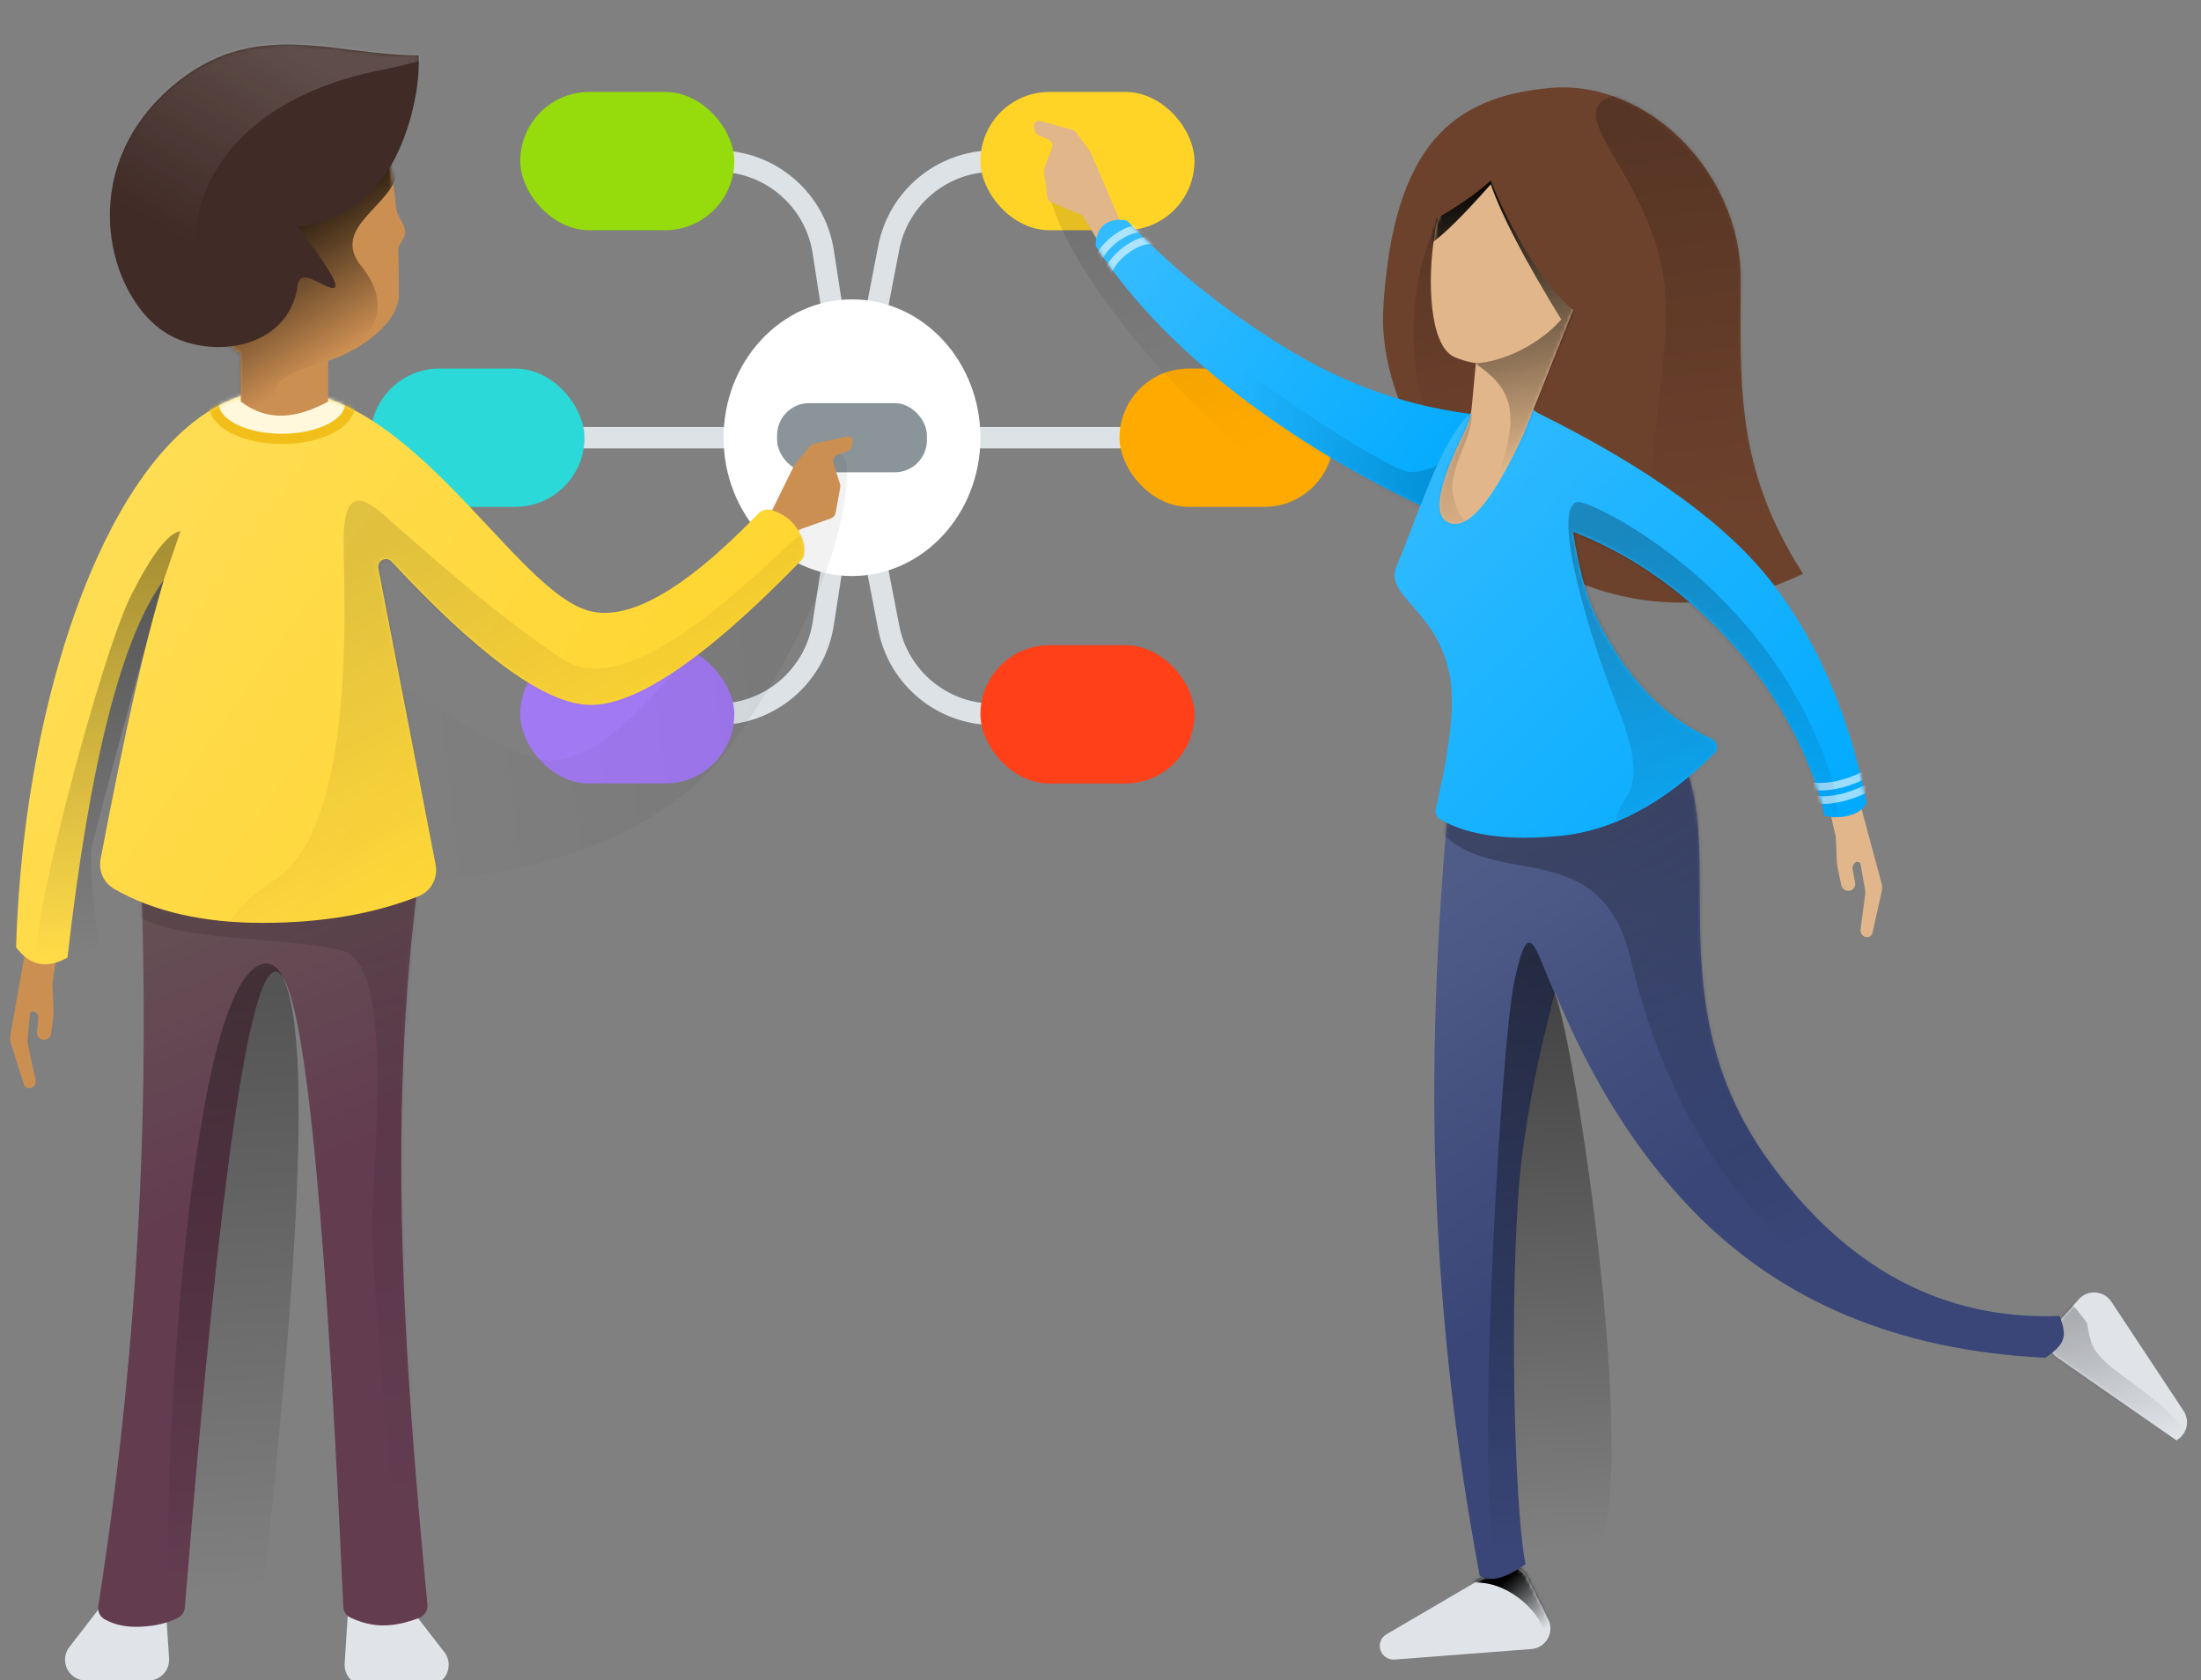 <?xml version="1.0" encoding="UTF-8"?> <svg xmlns="http://www.w3.org/2000/svg" xmlns:xlink="http://www.w3.org/1999/xlink" viewBox="0 0 617 471" width="100%" height="100%"><rect x="0" y="0" width="617" height="471" fill="#808080" stroke="none"/><defs><path id="mm-reseller-page-a" d="M117.982,136.826 C98.688,106.757 100.508,83.46 100.508,53.999 C100.508,24.537 74.495,-1.803 47.076,0.654 C19.658,3.111 3.136,16.798 0.324,62.071 C-2.488,107.344 55.66,166.735 117.982,136.826 Z"></path><linearGradient id="mm-reseller-page-b" x1="41.54%" x2="49.189%" y1="7.331%" y2="90.182%"><stop offset="0%"></stop><stop offset="100%" stop-opacity="0"></stop></linearGradient><linearGradient id="mm-reseller-page-d" x1="41.668%" x2="49.201%" y1="7.331%" y2="90.182%"><stop offset="0%"></stop><stop offset="100%" stop-opacity="0"></stop></linearGradient><linearGradient id="mm-reseller-page-e" x1="12.413%" x2="46.396%" y1="25.372%" y2="73.193%"><stop offset="0%"></stop><stop offset="100%" stop-opacity="0"></stop></linearGradient><linearGradient id="mm-reseller-page-g" x1="3.977%" x2="100%" y1="23.947%" y2="76.053%"><stop offset="0%" stop-color="#3BF"></stop><stop offset="100%" stop-color="#0AF"></stop></linearGradient><path id="mm-reseller-page-f" d="M134.932,76.865 C114.758,76.48 95.592,71.526 77.435,62.005 C59.278,52.484 43.068,40.966 28.804,27.451 C26.087,27.088 23.954,27.621 22.405,29.051 C20.856,30.481 20.217,32.507 20.485,35.13 C31.505,50.266 46.862,64.343 66.557,77.362 C86.252,90.381 108.648,101.259 133.745,109.996 L134.932,76.865 Z"></path><linearGradient id="mm-reseller-page-i" x1="85.045%" x2="46.396%" y1="61.831%" y2="64.755%"><stop offset="0%"></stop><stop offset="100%" stop-opacity="0"></stop></linearGradient><path id="mm-reseller-page-j" d="M0.96,25.915 C1.524,27.608 3.167,28.699 4.946,28.562 L43.291,25.612 C46.462,25.368 48.835,22.6 48.591,19.429 C48.534,18.686 48.333,17.961 48,17.295 L42.104,5.502 C40.682,2.658 37.222,1.504 34.378,2.927 C34.264,2.983 34.153,3.044 34.044,3.108 L2.619,21.502 C1.093,22.396 0.4,24.237 0.96,25.915 Z"></path><linearGradient id="mm-reseller-page-k" x1="12.413%" x2="46.396%" y1="39.532%" y2="59.858%"><stop offset="0%"></stop><stop offset="100%" stop-opacity="0"></stop></linearGradient><path id="mm-reseller-page-m" d="M4.344,13.381 L11.34,5.562 C13.461,3.192 17.102,2.99 19.472,5.111 C19.839,5.439 20.163,5.814 20.435,6.225 L40.711,36.874 C42.444,39.494 41.758,43.018 39.17,44.797 C39.018,44.902 38.865,45.007 38.713,45.112 C27.593,37.392 16.472,29.672 5.352,21.952 C2.739,20.138 2.092,16.55 3.905,13.937 C4.04,13.743 4.187,13.557 4.344,13.381 Z"></path><linearGradient id="mm-reseller-page-n" x1="12.413%" x2="46.396%" y1="12.906%" y2="84.931%"><stop offset="0%"></stop><stop offset="100%" stop-opacity="0"></stop></linearGradient><linearGradient id="mm-reseller-page-q" x1="50%" x2="70.359%" y1="0%" y2="42.456%"><stop offset="0%" stop-color="#505C88"></stop><stop offset="100%" stop-color="#394677"></stop></linearGradient><path id="mm-reseller-page-p" d="M31.294,7.134 C43.855,-3.595 55.823,-0.31 67.199,16.991 C84.263,42.942 60.816,87.578 93.505,133.236 C115.298,163.675 142.552,178.283 175.268,177.059 C177.449,182.68 177,184.874 171.294,188.772 C130.057,186.792 97.041,172.957 72.247,147.269 C56.77,131.233 43.973,110.912 33.855,86.306 C28.001,108.54 24.54,127.857 23.474,144.256 C20.914,183.609 23.047,235.76 25.607,246.638 C19.848,250.69 15.558,251.757 12.738,249.837 C6.087,214.44 2.034,179.033 0.58,143.617 C-0.874,108.2 0.406,70.021 4.419,29.077 L4.419,29.077 L25.535,15 L27.082,17.032 Z"></path><linearGradient id="mm-reseller-page-r" x1="12.413%" x2="46.396%" y1="18.148%" y2="79.995%"><stop offset="0%"></stop><stop offset="100%" stop-opacity="0"></stop></linearGradient><linearGradient id="mm-reseller-page-t" x1="48.656%" x2="49.871%" y1="7.331%" y2="90.182%"><stop offset="0%"></stop><stop offset="100%" stop-opacity="0"></stop></linearGradient><linearGradient id="mm-reseller-page-v" x1="3.977%" x2="100%" y1="7.476%" y2="92.524%"><stop offset="0%" stop-color="#3BF"></stop><stop offset="100%" stop-color="#0AF"></stop></linearGradient><path id="mm-reseller-page-u" d="M39.963,2.9 L40.174,3.075 C71.607,18.611 93.616,34.566 106.201,50.941 C118.964,67.547 127.756,88.059 132.578,112.477 C131.725,114.183 130.125,115.356 127.779,115.996 C123.492,117.165 120.74,115.996 120.74,115.996 C120.74,115.996 116.278,90.394 92.585,65.445 C80.025,52.219 65.921,42.564 50.273,36.481 C51.641,45.035 53.492,53.9 57.392,61.606 C65.497,77.624 75.873,88.491 88.518,94.206 L89.095,94.463 C90.39,95.029 90.981,96.538 90.414,97.833 C90.286,98.127 90.103,98.395 89.875,98.621 C75.798,112.641 61.344,120.352 46.514,121.755 C32.179,123.111 21.187,121.652 13.537,117.378 L13.138,117.151 C12.051,116.519 11.507,115.249 11.8,114.027 C15.809,97.328 17.142,85.08 15.799,77.283 C12.557,58.451 -2.757,54.567 0.762,46.249 C2.377,42.431 3.995,38.202 5.648,33.904 L6.326,32.142 C6.402,31.946 6.477,31.75 6.553,31.554 L7.009,30.378 C12.49,16.271 18.448,2.419 26.038,0.817 C32.372,-0.52 36.787,0.388 39.963,2.9 Z"></path><linearGradient id="mm-reseller-page-x" x1="29.666%" x2="48.05%" y1="7.331%" y2="90.182%"><stop offset="0%"></stop><stop offset="100%" stop-opacity="0"></stop></linearGradient><path id="mm-reseller-page-y" d="M24.338,0 C37.06,0 47.373,10.17 47.373,22.716 C47.373,27.839 45.653,32.567 42.751,36.367 L42.894,36.473 L40.554,40.722 L26.355,76.178 C17.971,94.5 11.113,102.808 5.781,101.102 C0.773,99.499 2.156,90.906 9.928,75.323 C10.986,73.201 11.642,70.902 11.863,68.541 L13.011,56.251 C11.04,55.943 9.079,55.397 7.164,54.598 L7.164,54.598 L6.939,54.498 C-0.161,51.156 -0.554,32.558 1.403,20.577 C2.495,9.035 12.347,0 24.338,0 Z"></path><linearGradient id="mm-reseller-page-z" x1="37.528%" x2="48.804%" y1="7.331%" y2="90.182%"><stop offset="0%"></stop><stop offset="100%" stop-opacity="0"></stop></linearGradient><linearGradient id="mm-reseller-page-B" x1="42.211%" x2="49.253%" y1="7.331%" y2="90.182%"><stop offset="0%"></stop><stop offset="100%" stop-opacity="0"></stop></linearGradient><linearGradient id="mm-reseller-page-C" x1="88.728%" x2="41.959%" y1="48.579%" y2="51.664%"><stop offset="0%"></stop><stop offset="100%" stop-opacity="0"></stop></linearGradient><linearGradient id="mm-reseller-page-E" x1="50%" x2="57.225%" y1="0%" y2="42.456%"><stop offset="0%" stop-color="#665255"></stop><stop offset="100%" stop-color="#633C50"></stop></linearGradient><path id="mm-reseller-page-D" d="M53.64,0 L53.533,0.932 L91.08,4.32 C81.2,71.98 85.624,140.311 92.083,208.737 C92.214,210.123 92.396,212.028 92.628,214.451 L92.628,214.451 C92.782,216.057 91.848,217.569 90.344,218.152 C86.672,219.573 83.317,220.284 80.28,220.284 C77.213,220.284 74.148,219.559 71.085,218.11 L71.085,218.11 C69.879,217.539 69.088,216.348 69.029,215.015 C68.916,212.471 68.828,210.502 68.765,209.107 C63.581,94.398 57.34,37.044 50.04,37.044 C42.74,37.044 34.432,94.411 25.118,209.145 C25.003,210.572 24.839,212.602 24.628,215.236 L24.628,215.236 C24.528,216.475 23.797,217.575 22.693,218.146 C19.853,219.614 16.368,220.447 12.24,220.644 C8.272,220.833 4.899,220.137 2.121,218.555 L2.121,218.555 C0.822,217.816 0.115,216.35 0.345,214.872 C0.806,211.918 1.159,209.622 1.405,207.984 C11.386,141.454 15.316,72.314 11.88,0 L53.64,0 Z"></path><linearGradient id="mm-reseller-page-F" x1="41.454%" x2="49.181%" y1="7.331%" y2="90.182%"><stop offset="0%"></stop><stop offset="100%" stop-opacity="0"></stop></linearGradient><linearGradient id="mm-reseller-page-I" x1="0%" x2="100%" y1="23.464%" y2="76.536%"><stop offset="0%" stop-color="#FFDE59"></stop><stop offset="100%" stop-color="#FFD426"></stop></linearGradient><path id="mm-reseller-page-H" d="M159.48,62.253 C170.75,66.221 186.958,57.234 208.104,35.294 L208.104,35.294 C209.047,34.315 210.461,33.951 211.759,34.352 C214.743,35.274 217.058,36.892 218.704,39.204 C220.422,41.617 221.159,44.044 220.917,46.487 L220.917,46.487 C220.837,47.297 220.484,48.057 219.916,48.641 C192.703,76.64 172.558,90.058 159.48,88.893 C147.154,87.795 129.073,74.423 105.237,48.777 C104.425,47.903 103.058,47.853 102.184,48.665 C101.638,49.172 101.392,49.925 101.534,50.657 L117.598,133.758 C118.322,137.505 116.272,141.236 112.72,142.632 C100.131,147.582 85.598,150.057 69.12,150.057 C52.447,150.057 38.579,146.889 27.517,140.555 L27.517,140.555 C24.585,138.876 23.041,135.523 23.671,132.204 C30.454,96.508 36.364,70.419 41.4,53.937 C29.64,69.777 20.64,105.057 14.4,159.777 C8.64,163.057 3.84,162.097 6.54836129e-13,156.897 C2.16,80.818 29.998,6.06 69.12,1.017 C108.242,-4.026 137.675,54.576 159.48,62.253 Z"></path><linearGradient id="mm-reseller-page-K" x1="12.413%" x2="46.396%" y1="23.349%" y2="75.097%"><stop offset="0%"></stop><stop offset="100%" stop-opacity="0"></stop></linearGradient><path id="mm-reseller-page-L" d="M33.646,-9.51321639e-05 C40.7,0.023 48.323,1.088 52.92,8.418 C54.792,11.403 55.853,17.931 56.455,24.999 C56.657,27.371 58.928,29.438 59.04,31.818 C59.115,33.414 57.051,35.353 57.095,36.867 C57.218,41.053 57.238,44.795 57.24,47.369 L57.24,49.241 L57.24,49.241 L57.24,49.458 C57.24,56.616 48.018,64.36 37.44,67.944 L37.44,79.338 C28.973,83.901 20.72,85.29 12.96,79.338 L12.959,66.028 C5.212,60.924 0,51.384 0,40.458 C0,24.154 11.605,0.138 25.92,0.138 C27.781,0.138 29.827,0.046 31.953,0.012 L32.627,0.003 C32.74,0.002 32.853,0.001 32.966,0.001 Z"></path><linearGradient id="mm-reseller-page-M" x1="40.981%" x2="63.676%" y1="43.9%" y2="82.299%"><stop offset="0%"></stop><stop offset="100%" stop-opacity="0"></stop></linearGradient><path id="mm-reseller-page-O" d="M16.131,80.952 C28.273,88.385 50.331,85.632 52.851,67.632 C53.659,61.857 60.22,68.581 63,68.208 C64.853,67.959 61.47,62.247 52.851,51.072 C63.849,49.69 72.273,44.479 78.124,35.438 C83.487,27.151 87.303,13.596 86.804,3.049 C63,3.049 40.364,-8.021 17.324,12.023 C-9.944,35.744 -0.13,70.996 16.131,80.952 Z"></path><linearGradient id="mm-reseller-page-P" x1="50%" x2="14.391%" y1="16.048%" y2="54.965%"><stop offset="0%" stop-color="#FFF"></stop><stop offset="0%" stop-color="#FFF"></stop><stop offset="100%" stop-color="#FFF" stop-opacity="0"></stop></linearGradient><linearGradient id="mm-reseller-page-R" x1="46.206%" x2="49.636%" y1="7.331%" y2="90.182%"><stop offset="0%"></stop><stop offset="100%" stop-opacity="0"></stop></linearGradient><linearGradient id="mm-reseller-page-S" x1="48.6%" x2="49.866%" y1="7.331%" y2="90.182%"><stop offset="0%"></stop><stop offset="100%" stop-opacity="0"></stop></linearGradient></defs><g fill="none" fill-rule="evenodd"><g transform="translate(387.462 24)"><mask id="mm-reseller-page-c" fill="#fff"><use xlink:href="#mm-reseller-page-a"></use></mask><use fill="#6D422D" xlink:href="#mm-reseller-page-a"></use><path fill="url(#mm-reseller-page-b)" d="M101.573,136.411 C141.33,136.411 115.65,126.897 115.65,87.14 C115.65,47.382 116.694,1.715 76.937,1.715 C37.18,1.715 79.497,22.427 79.497,62.184 C79.497,101.942 61.815,136.411 101.573,136.411 Z" mask="url(#mm-reseller-page-c)" opacity=".45" style="mix-blend-mode:soft-light"></path><path fill="url(#mm-reseller-page-d)" d="M21.267,29.23 C4.63,48.747 5.27,89.059 19.028,102.817 C32.785,116.574 52.302,78.181 45.903,65.064 C39.504,51.946 37.904,9.714 21.267,29.23 Z" mask="url(#mm-reseller-page-c)" opacity=".45" style="mix-blend-mode:soft-light"></path></g><g transform="translate(103.84 25.763)"><g stroke="#DCE2E6" stroke-linecap="round" stroke-linejoin="round" stroke-width="6" transform="translate(9 19.385)"><path d="M126 77.538L136.299 24.302C139.028 10.192 151.381 2.64001349e-15 165.753 0L213 0 213 0M126 77.538L136.299 130.775C139.028 144.885 151.381 155.077 165.753 155.077L213 155.077 213 155.077M126 77.538L117.933 25.412C115.67 10.789 103.083 1.50454104e-14 88.286 0L42 0 42 0M126 77.538L117.933 129.665C115.67 144.288 103.083 155.077 88.286 155.077L42 155.077 42 155.077"></path><line x1="126" x2="252" y1="77.538" y2="77.538"></line><line x2="126" y1="77.538" y2="77.538"></line></g><ellipse cx="135" cy="96.923" fill="#FFF" rx="36" ry="38.769"></ellipse><rect width="42" height="19.385" x="114" y="87.231" fill="#8A9499" rx="9"></rect><rect width="60" height="38.769" x="171" fill="#FFD426" rx="19.385"></rect><rect width="60" height="38.769" x="42" fill="#96DB0B" rx="19.385"></rect><rect width="60" height="38.769" x="210" y="77.538" fill="#FA0" rx="19.385"></rect><rect width="60" height="38.769" y="77.538" fill="#2BD9D9" rx="19.385"></rect><rect width="60" height="38.769" x="171" y="155.077" fill="#FF4019" rx="19.385"></rect><rect width="60" height="38.769" x="42" y="155.077" fill="#A179F2" rx="19.385"></rect></g><g transform="translate(253.85)"><g transform="rotate(17 19.913 147.161)"><path fill="url(#mm-reseller-page-e)" d="M24.692,37.617 C35.852,66.057 88.412,121.857 126.572,129.777 C152.012,135.057 161.972,126.657 156.452,104.577 C124.332,96.698 106.368,92.137 102.558,90.896 C83.385,84.651 70.509,78.172 63.932,71.457 C46.652,53.817 13.532,9.177 24.692,37.617 Z" opacity=".1" transform="rotate(-16 90.186 79.84)"></path><g transform="rotate(-14 136.97 14.01)"><path fill="#E1B68A" d="M26.672,27.259 L17.657,8.928 C17.59,8.792 17.507,8.664 17.409,8.547 L13.18,3.471 C12.906,3.142 12.53,2.915 12.111,2.824 L3.005,0.855 C2.274,0.697 1.553,1.162 1.395,1.893 C1.353,2.088 1.354,2.29 1.399,2.484 L1.642,3.536 C1.789,4.176 2.254,4.696 2.873,4.914 L5.56,5.863 C6.539,6.208 7.066,7.269 6.75,8.258 L4.906,14.022 C4.809,14.324 4.789,14.645 4.846,14.956 L6.156,22.031 C6.281,22.705 6.756,23.261 7.402,23.491 L15.683,26.429 C16.068,26.566 16.4,26.822 16.63,27.16 L20.735,33.21 C21.33,34.087 22.524,34.316 23.401,33.721 C23.612,33.578 23.792,33.394 23.931,33.181 L26.557,29.154 C26.927,28.587 26.971,27.867 26.672,27.259 Z"></path><mask id="mm-reseller-page-h" fill="#fff"><use xlink:href="#mm-reseller-page-f"></use></mask><use fill="url(#mm-reseller-page-g)" xlink:href="#mm-reseller-page-f"></use><g stroke="#FFF" stroke-width="2.133" mask="url(#mm-reseller-page-h)" opacity=".6"><g transform="rotate(148 14.505 23.455)"><path d="M1.377,5.754 C1.377,7.858 5.178,9.565 9.868,9.565 C14.558,9.565 18.359,7.858 18.359,5.754" transform="rotate(-9 9.868 7.66)"></path><path d="M0.44,1.531 C0.44,3.636 4.242,5.342 8.931,5.342 C13.621,5.342 17.423,3.636 17.423,1.531" transform="rotate(-9 8.931 3.437)"></path></g></g><path fill="url(#mm-reseller-page-i)" d="M136.304,76.402 C132.465,82.481 119.987,93.679 111.669,93.679 C103.35,93.679 29.124,48.887 20.485,31.611 C11.847,14.334 -2.55,37.689 -0.951,46.648 C0.649,55.606 69.437,106.157 73.276,108.077 C77.115,109.996 139.824,111.916 139.824,109.996 C139.824,108.077 140.144,70.324 136.304,76.402 Z" mask="url(#mm-reseller-page-h)" opacity=".4" style="mix-blend-mode:soft-light"></path></g></g><g transform="translate(132.164 436.6)"><mask id="mm-reseller-page-l" fill="#fff"><use xlink:href="#mm-reseller-page-j"></use></mask><use fill="#E0E3E8" xlink:href="#mm-reseller-page-j"></use><path fill="url(#mm-reseller-page-k)" d="M29.115,7.039 C39.673,7.679 50.551,20.156 45.752,25.275 C40.953,30.394 80.625,14.397 78.386,14.397 C76.893,14.397 63.455,9.598 38.073,0 C25.062,4.266 22.076,6.612 29.115,7.039 Z" mask="url(#mm-reseller-page-l)" style="mix-blend-mode:soft-light"></path></g><g transform="translate(317.57 358.614)"><mask id="mm-reseller-page-o" fill="#fff"><use xlink:href="#mm-reseller-page-m"></use></mask><use fill="#E0E3E8" xlink:href="#mm-reseller-page-m"></use><path fill="url(#mm-reseller-page-n)" d="M10.878,8.638 C15.037,14.077 12.798,10.238 14.717,17.277 C16.637,24.316 29.115,29.435 36.473,37.433 C43.832,45.432 61.749,56.31 43.832,56.31 C25.915,56.31 6.719,40.313 1.92,34.234 C-2.879,28.155 -2.56,11.518 1.92,11.518 C6.399,11.518 6.719,3.199 10.878,8.638 Z" mask="url(#mm-reseller-page-o)" opacity=".5" style="mix-blend-mode:soft-light"></path></g><g transform="translate(148.22 191.802)"><mask id="mm-reseller-page-s" fill="#fff"><use xlink:href="#mm-reseller-page-p"></use></mask><use fill="url(#mm-reseller-page-q)" xlink:href="#mm-reseller-page-p"></use><path fill="url(#mm-reseller-page-r)" d="M3.578,43.005 C18.834,56.649 46.972,43.005 55.029,76.952 C63.087,110.899 86.768,177.023 168.353,187.261 C222.743,194.087 190.678,138.752 72.157,21.257 C16.267,26.659 -6.593,33.909 3.578,43.005 Z" mask="url(#mm-reseller-page-s)" opacity=".5" style="mix-blend-mode:soft-light"></path></g><path fill="url(#mm-reseller-page-t)" d="M19.232,14.184 C13.416,1.116 12.115,-7.969 8.023,10.483 C3.931,28.935 -3.989,167.778 4,175.683 C11.989,183.588 15.35,188.667 29.895,172.684 C44.439,156.701 25.049,27.252 19.232,14.184 Z" opacity=".5" transform="translate(162.717 264.156)" style="mix-blend-mode:soft-light"></path><path fill="#E1B68A" d="M258.607,225.076 L260.69,234.239 C260.75,234.504 260.786,234.774 260.797,235.045 L261.085,241.949 C261.095,242.193 261.125,242.436 261.175,242.676 L262.303,248.089 C262.525,249.154 263.547,249.853 264.62,249.674 C265.664,249.5 266.37,248.512 266.196,247.468 C266.194,247.458 266.193,247.449 266.191,247.44 L265.49,243.585 C265.352,242.824 265.708,242.059 266.379,241.676 C266.815,241.427 267.371,241.578 267.62,242.014 C267.672,242.105 267.707,242.203 267.726,242.306 L268.977,249.311 C269.058,249.764 269.068,250.227 269.008,250.683 L267.717,260.496 C267.591,261.451 268.177,262.355 269.099,262.632 C269.92,262.879 270.786,262.412 271.032,261.591 C271.043,261.555 271.053,261.518 271.061,261.482 L273.659,249.788 C273.816,249.083 273.8,248.35 273.613,247.653 L265.899,218.96 L265.899,218.96 L262.129,219.685 C259.7,220.152 258.109,222.5 258.577,224.93 C258.586,224.979 258.596,225.028 258.607,225.076 Z"></path><g transform="translate(136.84 112.562)"><mask id="mm-reseller-page-w" fill="#fff"><use xlink:href="#mm-reseller-page-u"></use></mask><use fill="url(#mm-reseller-page-v)" xlink:href="#mm-reseller-page-u"></use><g stroke="#FFF" stroke-width="2.133" mask="url(#mm-reseller-page-w)" opacity=".6"><g transform="rotate(-11 578.186 -530.093)"><path d="M0.67,6.319 C0.67,9.771 6.905,12.569 14.595,12.569 C22.286,12.569 28.521,9.771 28.521,6.319" transform="rotate(-9 14.595 9.444)"></path><path d="M0.722,2.511 C0.722,5.963 6.957,8.761 14.647,8.761 C22.338,8.761 28.573,5.963 28.573,2.511" transform="rotate(-9 14.647 5.636)"></path></g></g><path fill="url(#mm-reseller-page-x)" d="M52.913,28.332 C43.405,25.418 52.913,60.966 62.511,84.962 C72.109,108.957 64.431,109.597 62.511,115.996 C60.591,122.395 138.337,151.509 122.02,103.198 C105.703,54.887 62.42,31.245 52.913,28.332 Z" mask="url(#mm-reseller-page-w)" opacity=".5" style="mix-blend-mode:soft-light"></path></g><g transform="translate(146.859 45.552)"><mask id="mm-reseller-page-A" fill="#fff"><use xlink:href="#mm-reseller-page-y"></use></mask><use fill="#E1B68A" xlink:href="#mm-reseller-page-y"></use><path fill="url(#mm-reseller-page-z)" d="M12.766,56.248 C22.824,63.027 24.978,69.493 20.491,84.145 C16.005,98.796 34.896,90.544 37.775,84.145 C40.655,77.746 45.454,44.792 45.454,39.033 C45.454,33.274 37.135,0.079 19.219,-0.881 C1.302,-1.841 -20.71,36.872 0.382,22.716 C3.871,20.374 9.477,14.834 17.201,6.095 C20.176,14.777 26.766,27.418 36.968,44.017 C29.162,52.711 18.046,56.248 12.766,56.248 Z" mask="url(#mm-reseller-page-A)" style="mix-blend-mode:soft-light"></path><path fill="url(#mm-reseller-page-B)" d="M11.86,71.027 C11.86,77.746 4.821,86.384 6.741,93.743 C8.66,101.102 9.94,100.462 13.14,100.462 C16.339,100.462 22.738,117.099 14.739,114.859 C6.741,112.62 -2.218,102.701 -1.898,97.902 C-1.578,93.103 11.86,64.308 11.86,71.027 Z" mask="url(#mm-reseller-page-A)" opacity=".45" style="mix-blend-mode:soft-light"></path></g><path fill="#6D422D" d="M204.151,74.345 C204.151,62.683 204.151,33.393 171.836,33.393 C153.706,33.393 142.121,44.662 137.081,67.2 C148.259,62.135 157.252,56.615 164.059,50.64 C165.297,54.276 178.398,84.695 193.519,90.983 C209.059,87.338 204.151,86.007 204.151,74.345 Z"></path></g><g transform="translate(0 12.48)"><path fill="url(#mm-reseller-page-C)" d="M237.44,119.52 C237.44,128.88 234.2,154.8 205.4,195.84 C176.6,236.88 88.39,251.211 32.732,206.772 C19.821,196.464 4.16,176.04 47,163.8 C88.954,151.813 124.458,193.443 150.32,200.16 C167.561,204.638 192.881,177.758 226.28,119.52 C233.72,113.28 237.44,113.28 237.44,119.52 Z" opacity=".05"></path><path fill="#CC8F52" d="M239.04,136.629 L229.91,118.067 C229.842,117.928 229.758,117.798 229.659,117.68 L225.376,112.54 C225.099,112.207 224.718,111.977 224.294,111.885 L215.073,109.891 C214.332,109.731 213.602,110.201 213.442,110.942 C213.399,111.139 213.401,111.344 213.446,111.54 L213.692,112.606 C213.841,113.254 214.312,113.78 214.939,114.002 L217.66,114.962 C218.652,115.312 219.185,116.387 218.865,117.388 L216.997,123.225 C216.899,123.53 216.879,123.856 216.937,124.171 L218.264,131.335 C218.39,132.018 218.871,132.581 219.525,132.813 L227.911,135.789 C228.302,135.928 228.637,136.187 228.87,136.53 L233.027,142.656 C233.63,143.545 234.839,143.776 235.727,143.173 C235.941,143.029 236.123,142.843 236.264,142.627 L238.923,138.549 C239.298,137.975 239.342,137.245 239.04,136.629 Z" transform="matrix(-1 0 0 1 452.488 0)"></path><path fill="#E0E3E8" d="M103.257,460.645 L120.741,459.722 C123.957,459.552 126.427,456.807 126.257,453.59 C126.189,452.298 125.693,451.065 124.847,450.085 C114.985,438.671 109.257,431.901 107.662,429.774 C105.685,427.138 102.26,428.279 97.387,433.197 L97.387,433.197 L97.118,454.748 C97.077,457.969 99.656,460.612 102.876,460.652 C103.003,460.654 103.13,460.651 103.257,460.645 Z" transform="rotate(3 114.845 444.684)"></path><path fill="#E0E3E8" d="M17.577,459.205 L35.061,458.282 C38.277,458.112 40.747,455.367 40.577,452.15 C40.509,450.858 40.013,449.625 39.167,448.645 C29.305,437.231 23.577,430.461 21.982,428.334 C20.005,425.698 16.58,426.839 11.707,431.757 L11.707,431.757 L11.438,453.308 C11.398,456.529 13.976,459.172 17.196,459.212 C17.323,459.214 17.45,459.211 17.577,459.205 Z" transform="scale(-1 1) rotate(3 0 -670.529)"></path><g transform="translate(27.2 222.834)"><mask id="mm-reseller-page-G" fill="#fff"><use xlink:href="#mm-reseller-page-D"></use></mask><use fill="url(#mm-reseller-page-E)" xlink:href="#mm-reseller-page-D"></use><path fill="url(#mm-reseller-page-F)" d="M9.72,20.484 C21.6,29.124 54.36,26.964 69.12,31.284 C83.88,35.604 77.04,94.284 77.04,108.684 C77.04,123.084 85.32,219.204 86.4,221.724 C87.12,223.404 94.92,221.964 109.8,217.404 L106.2,5.364 L27.36,8.964 C7.68,10.884 1.8,14.724 9.72,20.484 Z" mask="url(#mm-reseller-page-G)" opacity=".34" style="mix-blend-mode:soft-light"></path></g><path fill="#CC8F52" d="M3.04,254.192 L5.148,263.471 C5.209,263.739 5.246,264.012 5.257,264.287 L5.549,271.278 C5.559,271.526 5.589,271.772 5.64,272.014 L6.782,277.497 C7.007,278.574 8.042,279.283 9.128,279.102 C10.186,278.926 10.901,277.925 10.724,276.867 C10.723,276.858 10.721,276.848 10.719,276.839 L10.01,272.935 C9.87,272.165 10.23,271.39 10.91,271.002 C11.352,270.75 11.914,270.903 12.167,271.345 C12.219,271.436 12.255,271.536 12.274,271.64 L13.54,278.734 C13.622,279.193 13.633,279.661 13.572,280.123 L12.265,290.061 C12.137,291.028 12.73,291.944 13.664,292.224 C14.496,292.474 15.372,292.001 15.622,291.17 C15.633,291.133 15.643,291.096 15.651,291.059 L18.283,279.217 C18.441,278.503 18.425,277.761 18.235,277.055 L10.424,247.998 L10.424,247.998 L6.606,248.732 C4.146,249.205 2.535,251.583 3.008,254.043 C3.018,254.093 3.028,254.142 3.04,254.192 Z" transform="scale(-1 1) rotate(5 0 35.316)"></path><g transform="translate(4.52 96.141)"><mask id="mm-reseller-page-J" fill="#fff"><use xlink:href="#mm-reseller-page-H"></use></mask><use fill="url(#mm-reseller-page-I)" xlink:href="#mm-reseller-page-H"></use><ellipse cx="74.52" cy="4.68" fill="#FFF8DD" stroke="#F2BF1A" stroke-width="2.88" mask="url(#mm-reseller-page-J)" rx="19.08" ry="9.72"></ellipse><path fill="url(#mm-reseller-page-K)" d="M101.16,34.137 C96.48,30.537 91.8,29.097 91.8,43.137 C91.8,57.177 95.76,122.697 72.72,137.817 C49.68,152.937 60.12,160.497 72.72,165.177 C85.32,169.857 158.4,154.377 153.36,134.577 C149.306,118.65 210.685,74.413 227.88,53.937 C232.062,48.957 223.615,39.177 222.84,39.177 C218.88,39.177 175.32,90.657 153.36,76.257 C131.4,61.857 105.84,37.737 101.16,34.137 Z" mask="url(#mm-reseller-page-J)" opacity=".34" style="mix-blend-mode:soft-light"></path></g><g transform="translate(54.56 20.736)"><mask id="mm-reseller-page-N" fill="#fff"><use xlink:href="#mm-reseller-page-L"></use></mask><use fill="#CC8F52" xlink:href="#mm-reseller-page-L"></use><path fill="url(#mm-reseller-page-M)" d="M56.88,13.782 C56.88,24.222 37.44,29.982 46.8,41.502 C56.16,53.022 49.32,62.742 40.68,66.342 C32.04,69.942 23.76,71.382 22.68,76.062 C21.96,79.182 21.36,82.182 20.88,85.062 C25.2,89.862 25.2,92.262 20.88,92.262 C14.4,92.262 2.88,78.222 1.44,77.142 C3.19744231e-13,76.062 -29.52,35.382 -27.36,32.142 C-25.2,28.902 20.16,0.102 22.68,1.182 C25.2,2.262 56.88,3.342 56.88,13.782 Z" mask="url(#mm-reseller-page-N)" opacity=".9" style="mix-blend-mode:soft-light"></path></g><g transform="translate(30.553)"><mask id="mm-reseller-page-Q" fill="#fff"><use xlink:href="#mm-reseller-page-O"></use></mask><use fill="#402B26" xlink:href="#mm-reseller-page-O"></use><path fill="url(#mm-reseller-page-P)" d="M76.207,7.158 C20.767,18.318 20.407,59.358 26.527,67.278 C32.647,75.198 53.167,75.918 54.607,74.838 C56.047,73.758 63.607,78.798 60.367,82.398 C57.127,85.998 11.047,87.438 3.487,84.918 C-4.073,82.398 -22.433,9.72 20.047,-1.08 C62.527,-11.88 131.647,-4.002 76.207,7.158 Z" mask="url(#mm-reseller-page-Q)" opacity=".4" style="mix-blend-mode:soft-light"></path></g><path fill="url(#mm-reseller-page-R)" d="M45.92,150.078 C45.92,150.078 47.48,145.518 50.6,136.398 C47.24,136.878 42.68,142.758 36.92,154.038 C28.28,170.958 7.76,249.078 10.28,257.718 C12.8,266.358 29,264.198 29,262.038 C29,259.878 24.32,232.158 25.76,224.958 C27.2,217.758 45.92,150.078 45.92,150.078 Z" opacity=".34" style="mix-blend-mode:soft-light"></path><path fill="url(#mm-reseller-page-S)" d="M73.64,257.718 C50.96,263.118 44.84,424.758 47.72,438.078 C50.6,451.398 73.64,449.958 73.64,438.078 C73.64,426.198 96.32,252.318 73.64,257.718 Z" opacity=".34" style="mix-blend-mode:soft-light"></path></g></g></svg> 